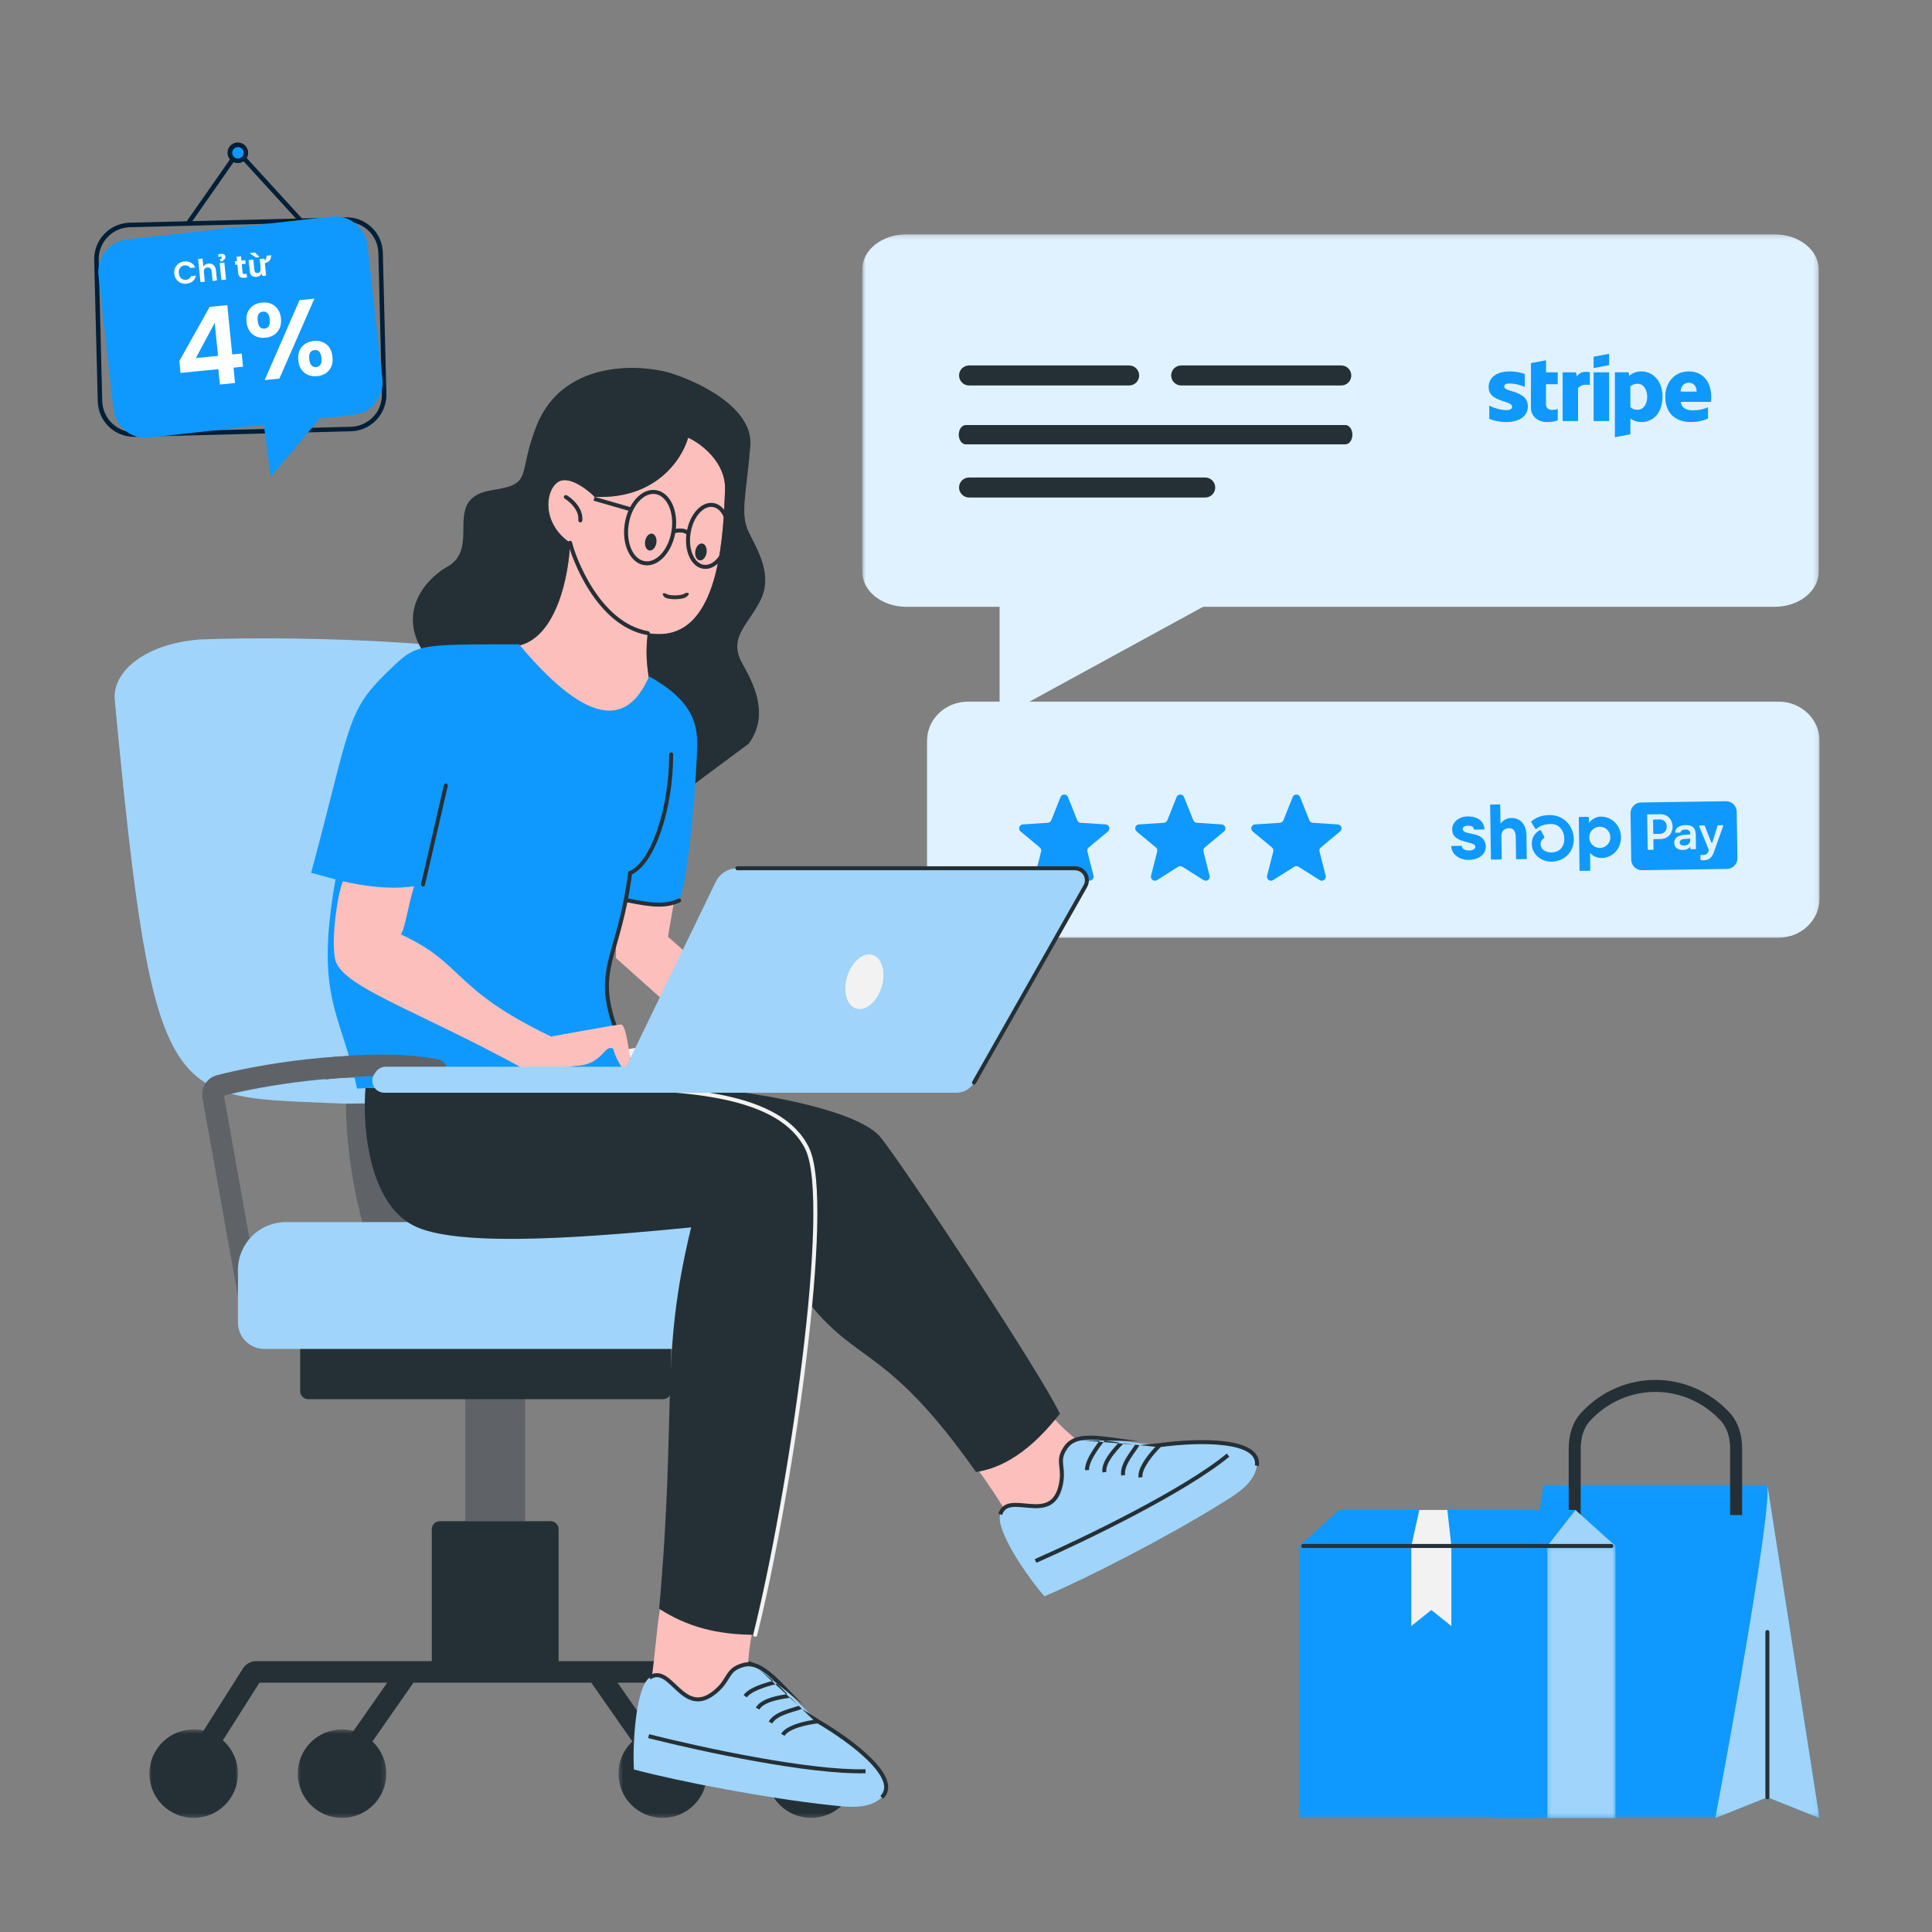 <svg width="414" height="414" viewBox="0 0 414 414" fill="none" xmlns="http://www.w3.org/2000/svg">
<rect x="0" y="0" width="414" height="414" fill="#808080" stroke="none"/>
<mask id="mask0_770_3880" style="mask-type:luminance" maskUnits="userSpaceOnUse" x="198" y="149" width="192" height="53">
<path d="M198.03 149.73H389.907V201.48H198.03V149.73Z" fill="white"/>
</mask>
<g mask="url(#mask0_770_3880)">
<path d="M381.104 150.344H207.453C202.59 150.344 198.65 154.102 198.65 158.74V192.542C198.65 197.178 202.59 200.938 207.453 200.938H381.104C385.966 200.938 389.907 197.178 389.907 192.542V158.74C389.907 154.102 385.966 150.344 381.104 150.344Z" fill="#E0F2FF"/>
</g>
<path fill-rule="evenodd" clip-rule="evenodd" d="M340.488 176.33C341.054 175.608 341.941 175.004 343.005 174.988C345.403 174.952 347.318 176.909 347.355 179.357C347.392 181.908 345.524 183.822 343.249 183.855C342.038 183.873 341.103 183.266 340.755 182.754L340.721 182.755L340.776 186.502C340.776 186.502 340.767 186.547 340.752 186.562C340.738 186.577 340.713 186.587 340.693 186.587L338.561 186.619C338.561 186.619 338.517 186.609 338.502 186.595C338.487 186.58 338.477 186.556 338.476 186.536L338.308 175.146C338.308 175.146 338.317 175.101 338.332 175.086C338.347 175.071 338.371 175.061 338.391 175.061L340.385 175.031C340.385 175.031 340.43 175.041 340.445 175.055C340.46 175.07 340.47 175.094 340.47 175.114L340.488 176.335L340.488 176.33ZM342.921 181.688C342.744 181.695 342.567 181.683 342.389 181.651C341.949 181.564 341.542 181.354 341.222 181.033C340.902 180.718 340.685 180.312 340.599 179.87C340.573 179.742 340.561 179.614 340.554 179.487C340.552 179.344 340.56 179.201 340.582 179.058C340.655 178.613 340.86 178.201 341.171 177.877C341.481 177.552 341.877 177.324 342.319 177.224C342.495 177.182 342.672 177.165 342.85 177.167C343.14 177.163 343.427 177.223 343.695 177.332C343.967 177.441 344.211 177.605 344.421 177.814C344.631 178.023 344.792 178.267 344.904 178.536C345.017 178.805 345.075 179.095 345.075 179.39C345.079 179.686 345.034 179.977 344.93 180.249C344.825 180.522 344.666 180.775 344.468 180.99C344.264 181.205 344.025 181.376 343.756 181.493C343.492 181.61 343.207 181.679 342.921 181.688Z" fill="#0F99FF"/>
<path d="M326.646 176.938C326.139 175.912 325.193 175.261 323.785 175.281C323.351 175.298 322.93 175.407 322.548 175.61C322.167 175.813 321.836 176.103 321.585 176.452L321.537 176.516L321.477 172.463C321.477 172.463 321.467 172.419 321.452 172.4C321.437 172.385 321.412 172.376 321.387 172.376L319.398 172.406C319.398 172.406 319.354 172.416 319.339 172.431C319.325 172.446 319.315 172.471 319.316 172.495L319.487 184.117C319.487 184.117 319.497 184.161 319.512 184.176C319.527 184.19 319.552 184.2 319.572 184.2L321.704 184.168C321.704 184.168 321.748 184.158 321.768 184.143C321.782 184.128 321.792 184.103 321.792 184.083L321.719 179.129C321.704 178.164 322.334 177.475 323.364 177.46C324.486 177.443 324.786 178.365 324.8 179.305L324.869 184.038C324.869 184.038 324.88 184.082 324.895 184.096C324.91 184.111 324.935 184.121 324.954 184.12L327.082 184.089C327.082 184.089 327.126 184.078 327.145 184.063C327.16 184.048 327.169 184.024 327.169 184.004L327.095 178.986C327.093 178.813 327.09 178.646 327.063 178.484C327.021 177.948 326.875 177.423 326.646 176.938Z" fill="#0F99FF"/>
<path d="M316.03 178.819C316.03 178.819 314.943 178.579 314.542 178.481C314.142 178.384 313.44 178.178 313.432 177.651C313.424 177.124 313.983 176.948 314.554 176.94C315.125 176.931 315.763 177.06 315.821 177.694C315.822 177.719 315.837 177.738 315.852 177.753C315.867 177.767 315.891 177.777 315.916 177.777L318.019 177.736C318.019 177.736 318.043 177.735 318.053 177.725C318.063 177.72 318.073 177.715 318.082 177.705C318.092 177.695 318.097 177.685 318.102 177.675C318.101 177.666 318.106 177.651 318.101 177.641C317.943 175.614 316.15 174.916 314.51 174.94C312.565 174.959 311.16 176.266 311.181 177.684C311.197 178.718 311.501 179.684 313.811 180.325C314.217 180.437 314.765 180.581 315.245 180.707C315.824 180.861 316.137 181.098 316.143 181.477C316.15 181.92 315.514 182.24 314.884 182.249C313.973 182.263 313.318 181.933 313.254 181.328C313.254 181.303 313.239 181.284 313.224 181.269C313.209 181.255 313.184 181.245 313.165 181.245L311.067 181.286C311.067 181.286 311.042 181.287 311.033 181.292C311.023 181.292 311.013 181.302 311.003 181.312C310.994 181.322 310.989 181.332 310.984 181.342C310.984 181.351 310.979 181.366 310.98 181.376C311.106 183.29 312.968 184.292 314.692 184.267C317.257 184.229 318.398 182.769 318.378 181.415C318.369 180.779 318.205 179.334 316.04 178.814L316.03 178.819Z" fill="#0F99FF"/>
<path d="M331.986 174.653C329.997 174.682 329.017 175.372 328.227 175.925L328.203 175.94C328.164 175.97 328.135 176.01 328.126 176.059C328.117 176.109 328.127 176.158 328.148 176.202L328.956 177.545C328.971 177.569 328.991 177.593 329.016 177.608C329.04 177.622 329.07 177.636 329.095 177.641C329.125 177.646 329.154 177.64 329.179 177.64C329.208 177.63 329.233 177.619 329.252 177.599L329.315 177.549C329.719 177.198 330.367 176.731 331.956 176.584C332.841 176.502 333.608 176.722 334.177 177.236C334.806 177.798 335.189 178.714 335.203 179.689C335.23 181.481 334.193 182.624 332.494 182.669C331.095 182.68 330.144 181.965 330.128 180.891C330.12 180.32 330.37 179.942 330.872 179.565C330.911 179.535 330.935 179.495 330.949 179.451C330.958 179.406 330.948 179.357 330.927 179.313L330.203 177.989C330.203 177.989 330.173 177.945 330.148 177.926C330.128 177.911 330.104 177.897 330.074 177.888C330.049 177.878 330.02 177.879 329.99 177.884C329.96 177.884 329.936 177.9 329.912 177.915C329.126 178.394 328.163 179.27 328.242 180.924C328.337 183.026 330.109 184.611 332.385 184.641L332.656 184.637C335.358 184.508 337.279 182.475 337.238 179.752C337.202 177.255 335.34 174.608 331.977 174.658L331.986 174.653Z" fill="#0F99FF"/>
<path fill-rule="evenodd" clip-rule="evenodd" d="M351.644 171.959L369.845 171.691C371.101 171.672 372.135 172.677 372.154 173.932L372.301 183.895C372.319 185.15 371.315 186.185 370.059 186.203L351.858 186.472C350.602 186.49 349.568 185.486 349.549 184.23L349.402 174.268C349.384 173.012 350.388 171.978 351.644 171.959ZM355.843 179.793C357.36 179.771 358.432 178.647 358.409 177.095C358.386 175.544 357.281 174.452 355.764 174.475L353.085 174.514C353.056 174.515 353.022 174.53 353.002 174.55C352.978 174.575 352.969 174.605 352.969 174.634L353.078 181.991C353.078 182.021 353.093 182.055 353.113 182.074C353.138 182.099 353.168 182.108 353.197 182.108L354.207 182.093C354.237 182.092 354.271 182.077 354.29 182.057C354.314 182.032 354.324 182.002 354.323 181.973L354.293 179.934C354.293 179.905 354.307 179.87 354.327 179.85C354.351 179.825 354.38 179.815 354.41 179.814L355.843 179.793ZM355.702 175.594C356.529 175.581 357.145 176.223 357.158 177.114C357.171 178.005 356.57 178.664 355.748 178.676L354.393 178.696C354.364 178.697 354.329 178.683 354.309 178.663C354.284 178.639 354.274 178.609 354.273 178.58L354.231 175.738C354.231 175.709 354.245 175.674 354.265 175.654C354.289 175.629 354.318 175.619 354.348 175.619L355.702 175.599L355.702 175.594ZM358.756 180.617C358.743 180.381 358.789 180.144 358.889 179.925C358.989 179.707 359.144 179.523 359.334 179.382C359.724 179.081 360.327 178.919 361.228 178.871L362.182 178.823L362.178 178.542C362.17 177.981 361.787 177.745 361.182 177.754C360.576 177.763 360.195 177.985 360.107 178.336C360.102 178.361 360.083 178.381 360.063 178.401C360.044 178.416 360.019 178.426 359.99 178.422L359.049 178.436C359.049 178.436 359.015 178.436 359 178.426C358.985 178.422 358.97 178.407 358.96 178.398C358.95 178.383 358.94 178.368 358.935 178.354C358.934 178.339 358.929 178.319 358.934 178.304C359.064 177.47 359.744 176.825 361.217 176.803C362.778 176.78 363.355 177.5 363.375 178.889L363.419 181.839C363.419 181.839 363.419 181.868 363.41 181.883C363.405 181.898 363.395 181.913 363.386 181.923C363.376 181.933 363.361 181.943 363.347 181.948C363.332 181.953 363.317 181.958 363.303 181.959L362.352 181.973C362.352 181.973 362.323 181.973 362.308 181.963C362.293 181.959 362.278 181.949 362.268 181.939C362.258 181.93 362.248 181.915 362.243 181.9C362.238 181.886 362.232 181.871 362.232 181.856L362.229 181.635C362.229 181.635 362.228 181.595 362.213 181.581C362.203 181.566 362.188 181.551 362.168 181.547C362.149 181.542 362.129 181.538 362.114 181.548C362.1 181.558 362.08 181.563 362.066 181.578C361.784 181.892 361.325 182.126 360.591 182.137C359.513 182.152 358.785 181.602 358.771 180.627L358.756 180.617ZM362.199 179.926L362.195 179.699L360.96 179.782C360.311 179.826 359.931 180.102 359.937 180.555C359.943 180.969 360.296 181.19 360.902 181.181C361.729 181.169 362.21 180.714 362.199 179.926ZM364.386 183.317L364.399 184.174C364.4 184.203 364.405 184.228 364.425 184.252C364.44 184.277 364.465 184.291 364.49 184.3C364.658 184.342 364.83 184.364 365.008 184.357C365.929 184.343 366.766 183.996 367.229 182.674L369.263 176.989C369.263 176.989 369.272 176.95 369.262 176.935C369.262 176.916 369.252 176.896 369.242 176.881C369.232 176.867 369.217 176.852 369.197 176.843C369.177 176.833 369.162 176.828 369.142 176.829L368.158 176.843C368.133 176.844 368.108 176.854 368.089 176.869C368.069 176.884 368.055 176.904 368.046 176.929L366.931 180.526C366.931 180.526 366.907 180.571 366.888 180.586C366.868 180.601 366.844 180.606 366.819 180.606C366.794 180.607 366.77 180.597 366.75 180.588C366.73 180.573 366.715 180.554 366.705 180.529L365.307 176.959C365.307 176.959 365.282 176.915 365.262 176.901C365.242 176.886 365.218 176.882 365.193 176.882L364.228 176.896C364.228 176.896 364.188 176.902 364.174 176.912C364.159 176.922 364.145 176.932 364.13 176.952C364.12 176.967 364.111 176.987 364.111 177.006C364.111 177.026 364.112 177.046 364.117 177.06L366.172 182.118C366.182 182.143 366.182 182.172 366.173 182.202L366.112 182.4C366.041 182.647 365.892 182.861 365.687 183.012C365.483 183.163 365.228 183.24 364.976 183.229C364.829 183.232 364.681 183.219 364.532 183.197C364.513 183.197 364.498 183.197 364.478 183.197C364.459 183.198 364.444 183.213 364.429 183.223C364.415 183.233 364.405 183.248 364.396 183.268C364.386 183.282 364.386 183.302 364.387 183.322L364.386 183.317Z" fill="#0F99FF"/>
<path d="M227.258 170.797C227.544 170.078 228.563 170.078 228.851 170.797L230.835 175.77C230.956 176.077 231.245 176.288 231.573 176.309L236.918 176.66C237.692 176.711 238.007 177.678 237.412 178.174L233.293 181.597C233.04 181.808 232.929 182.147 233.01 182.468L234.328 187.656C234.519 188.408 233.697 189.007 233.04 188.594L228.512 185.735C228.231 185.56 227.876 185.56 227.595 185.735L223.067 188.594C222.412 189.007 221.587 188.408 221.779 187.656L223.097 182.468C223.178 182.147 223.07 181.808 222.814 181.597L218.695 178.174C218.1 177.678 218.415 176.711 219.189 176.66L224.533 176.309C224.862 176.288 225.151 176.077 225.275 175.77L227.258 170.797Z" fill="#0F99FF"/>
<path d="M252.128 170.797C252.416 170.078 253.435 170.078 253.724 170.797L255.707 175.77C255.829 176.077 256.117 176.288 256.446 176.309L261.791 176.66C262.564 176.711 262.88 177.678 262.284 178.174L258.165 181.597C257.909 181.808 257.802 182.147 257.882 182.468L259.2 187.656C259.392 188.408 258.567 189.007 257.912 188.594L253.384 185.735C253.104 185.56 252.748 185.56 252.468 185.735L247.939 188.594C247.282 189.007 246.46 188.408 246.651 187.656L247.969 182.468C248.05 182.147 247.942 181.808 247.686 181.597L243.568 178.174C242.972 177.678 243.287 176.711 244.061 176.66L249.406 176.309C249.734 176.288 250.023 176.077 250.144 175.77L252.128 170.797Z" fill="#0F99FF"/>
<path d="M277 170.797C277.289 170.078 278.308 170.078 278.593 170.797L280.577 175.77C280.701 176.077 280.989 176.288 281.318 176.309L286.663 176.66C287.437 176.711 287.752 177.678 287.156 178.174L283.038 181.597C282.782 181.808 282.671 182.147 282.755 182.468L284.073 187.656C284.264 188.408 283.439 189.007 282.784 188.594L278.256 185.735C277.976 185.56 277.62 185.56 277.34 185.735L272.812 188.594C272.154 189.007 271.329 188.408 271.521 187.656L272.841 182.468C272.922 182.147 272.812 181.808 272.558 181.597L268.44 178.174C267.844 177.678 268.157 176.711 268.931 176.66L274.278 176.309C274.607 176.288 274.895 176.077 275.017 175.77L277 170.797Z" fill="#0F99FF"/>
<mask id="mask1_770_3880" style="mask-type:luminance" maskUnits="userSpaceOnUse" x="184" y="50" width="206" height="104">
<path d="M184.748 50.197H389.734V153.929H184.748V50.197Z" fill="white"/>
</mask>
<g mask="url(#mask1_770_3880)">
<path d="M380.301 50.219H194.189C188.979 50.219 184.756 53.599 184.756 57.767V122.479C184.756 126.649 188.979 130.027 194.189 130.027H214.199V153.852L257.801 130.027H380.301C385.511 130.027 389.734 126.649 389.734 122.479V57.767C389.734 53.599 385.511 50.219 380.301 50.219Z" fill="#E0F2FF"/>
</g>
<path fill-rule="evenodd" clip-rule="evenodd" d="M344.813 78.237L341.487 78.881V76.446L344.813 75.814V78.237ZM351.73 79.586C350.432 79.586 349.597 80.135 349.133 80.517L348.961 79.776H346.046V93.694L349.358 93.062L349.372 89.684C349.849 89.994 350.551 90.436 351.717 90.436C354.089 90.436 356.249 88.717 356.249 84.933C356.236 81.472 354.049 79.586 351.73 79.586ZM350.935 87.809C350.154 87.809 349.69 87.559 349.372 87.249L349.358 82.82C349.703 82.474 350.18 82.235 350.935 82.235C352.141 82.235 352.976 83.453 352.976 85.016C352.976 86.616 352.154 87.809 350.935 87.809ZM366.691 85.052C366.691 81.997 365.048 79.586 361.907 79.586C358.754 79.586 356.845 81.997 356.845 85.028C356.845 88.621 359.098 90.436 362.331 90.436C363.908 90.436 365.101 90.113 366.002 89.66V87.272C365.101 87.678 364.067 87.929 362.755 87.929C361.47 87.929 360.33 87.523 360.185 86.115H366.664C366.664 86.049 366.669 85.9 366.675 85.728L366.675 85.727C366.682 85.493 366.691 85.217 366.691 85.052ZM360.145 83.918C360.145 82.57 361.059 82.008 361.894 82.008C362.702 82.008 363.564 82.57 363.564 83.918H360.145ZM341.487 79.788H344.813V90.233H341.487V79.788ZM337.711 79.788L337.923 80.672C338.705 79.383 340.255 79.645 340.679 79.788V82.534C340.269 82.403 338.943 82.236 338.162 83.155V90.233H334.849V79.788H337.711ZM331.297 77.198L328.064 77.819L328.051 87.38C328.051 89.147 329.522 90.448 331.483 90.448C332.569 90.448 333.365 90.269 333.802 90.054V87.631C333.378 87.786 331.284 88.335 331.284 86.568V82.331H333.802V79.788H331.284L331.297 77.198ZM323.466 82.176C322.764 82.176 322.34 82.355 322.34 82.82C322.34 83.329 323.07 83.552 323.975 83.829C325.451 84.282 327.394 84.877 327.402 87.082C327.402 89.218 325.507 90.448 322.751 90.448C321.611 90.448 320.365 90.245 319.133 89.767V86.926C320.246 87.475 321.651 87.881 322.751 87.881C323.493 87.881 324.023 87.702 324.023 87.153C324.023 86.59 323.232 86.333 322.277 86.022C320.822 85.549 318.987 84.952 318.987 82.963C318.987 80.851 320.776 79.586 323.466 79.586C324.566 79.586 325.653 79.741 326.752 80.135V82.94C325.745 82.45 324.473 82.176 323.466 82.176Z" fill="#0F99FF"/>
<path d="M205.512 80.458C205.512 79.272 206.472 78.312 207.655 78.312H241.961C243.147 78.312 244.106 79.272 244.106 80.458C244.106 81.641 243.147 82.6 241.961 82.6H207.655C206.472 82.6 205.512 81.641 205.512 80.458Z" fill="#253036"/>
<path d="M250.966 80.458C250.966 79.272 251.928 78.312 253.111 78.312H287.417C288.601 78.312 289.56 79.272 289.56 80.458C289.56 81.641 288.601 82.6 287.417 82.6H253.111C251.928 82.6 250.966 81.641 250.966 80.458Z" fill="#253036"/>
<path d="M205.448 93.151C205.448 92.006 206.122 91.08 206.953 91.08H288.293C289.126 91.08 289.8 92.006 289.8 93.151C289.8 94.294 289.126 95.22 288.293 95.22H206.953C206.122 95.22 205.448 94.294 205.448 93.151Z" fill="#253036"/>
<path d="M205.512 104.467C205.512 103.282 206.472 102.322 207.655 102.322H258.257C259.443 102.322 260.402 103.282 260.402 104.467C260.402 105.651 259.443 106.61 258.257 106.61H207.655C206.472 106.61 205.512 105.651 205.512 104.467Z" fill="#253036"/>
<mask id="mask2_770_3880" style="mask-type:luminance" maskUnits="userSpaceOnUse" x="319" y="318" width="71" height="72">
<path d="M319.47 318.09H389.907V389.618H319.47V318.09Z" fill="white"/>
</mask>
<g mask="url(#mask2_770_3880)">
<path d="M330.739 318.179H378.726L389.885 389.591L378.726 385.128L367.565 389.591H319.578L330.739 318.179Z" fill="#0F99FF"/>
</g>
<mask id="mask3_770_3880" style="mask-type:luminance" maskUnits="userSpaceOnUse" x="367" y="318" width="23" height="72">
<path d="M367.08 318.09H389.907V389.618H367.08V318.09Z" fill="white"/>
</mask>
<g mask="url(#mask3_770_3880)">
<path d="M389.885 389.591L378.726 318.179C379.562 323.535 371.635 368.018 367.565 389.591L378.726 385.128L389.885 389.591Z" fill="#A0D4FA"/>
</g>
<path fill-rule="evenodd" clip-rule="evenodd" d="M378.726 349.288C378.964 349.288 379.155 349.48 379.155 349.717V385.128C379.155 385.365 378.964 385.556 378.726 385.556C378.489 385.556 378.298 385.365 378.298 385.128V349.717C378.298 349.48 378.489 349.288 378.726 349.288Z" fill="#253036"/>
<path fill-rule="evenodd" clip-rule="evenodd" d="M368.716 304.433C361.048 296.209 348.418 296.209 340.747 304.433C339.332 305.953 338.723 308.117 338.723 310.425L338.72 324.653H336.149V310.425C336.149 307.718 336.86 304.829 338.865 302.681C347.552 293.363 361.91 293.363 370.6 302.681C372.605 304.829 373.314 307.718 373.314 310.425V324.653H370.743V310.425C370.743 308.117 370.134 305.95 368.716 304.433Z" fill="#253036"/>
<mask id="mask4_770_3880" style="mask-type:luminance" maskUnits="userSpaceOnUse" x="278" y="331" width="54" height="59">
<path d="M278.07 331.2H331.89V389.618H278.07V331.2Z" fill="white"/>
</mask>
<g mask="url(#mask4_770_3880)">
<path d="M278.412 331.281H331.585V389.591H278.412V331.281Z" fill="#0F99FF"/>
</g>
<mask id="mask5_770_3880" style="mask-type:luminance" maskUnits="userSpaceOnUse" x="331" y="331" width="16" height="59">
<path d="M331.2 331.2H346.38V389.618H331.2V331.2Z" fill="white"/>
</mask>
<g mask="url(#mask5_770_3880)">
<path d="M346.167 331.281H331.585V389.591H346.167V331.281Z" fill="#A0D4FA"/>
</g>
<path d="M302.425 331.281H311.001V348.431L306.713 345L302.425 348.431V331.281Z" fill="#F2F2F2"/>
<path d="M286.989 323.562H337.591L331.585 331.281H278.412L286.989 323.562Z" fill="#0F99FF"/>
<path d="M331.585 331.281L337.591 323.562L346.167 331.281H331.585Z" fill="#A0D4FA"/>
<path d="M302.425 331.281H311.001L310.144 323.562H304.142L302.425 331.281Z" fill="#F2F2F2"/>
<path fill-rule="evenodd" clip-rule="evenodd" d="M278.841 331.281C278.841 331.044 279.032 330.85 279.269 330.85H345.307C345.544 330.85 345.739 331.044 345.739 331.281C345.739 331.515 345.544 331.709 345.307 331.709H279.269C279.032 331.709 278.841 331.515 278.841 331.281Z" fill="#253036"/>
<path fill-rule="evenodd" clip-rule="evenodd" d="M127.987 230.975C131.731 230.007 138.577 228.608 146.221 227.77C154.129 226.902 162.692 226.657 169.514 227.999C170.764 228.244 171.977 227.43 172.225 226.18C172.47 224.929 171.656 223.716 170.406 223.471C162.897 221.994 153.786 222.296 145.717 223.183C137.615 224.072 130.359 225.571 126.472 226.6C124.243 227.191 123.011 229.379 123.391 231.498L131.278 275.617C131.504 276.873 132.704 277.706 133.957 277.482C135.21 277.259 136.046 276.062 135.822 274.806L127.987 230.975Z" fill="#F2F2F2"/>
<path d="M92.482 235.22H74.1C74.126 245.19 75.587 255.119 78.45 264.701H97.406C94.347 255.141 92.697 245.211 92.482 235.22Z" fill="#5F6368"/>
<path d="M99.705 325.971H112.527V297.261H99.705V325.971Z" fill="#5F6368"/>
<path d="M73.806 236.5C36.114 234.708 33.039 239.578 24.579 149.851C24.069 144.466 30.22 138.059 42.783 137.032C64.577 136.178 110.834 137.391 119.448 143.957C129.448 151.574 136.372 231.374 118.936 234.193C112.783 235.834 86.285 236.417 73.806 236.5Z" fill="#A0D4FA"/>
<path fill-rule="evenodd" clip-rule="evenodd" d="M47.99 234.78C51.734 233.813 58.58 232.414 66.224 231.576C74.132 230.708 82.695 230.463 89.517 231.805C90.767 232.05 91.983 231.236 92.228 229.985C92.474 228.735 91.659 227.522 90.409 227.277C82.9 225.8 73.79 226.104 65.72 226.988C57.618 227.878 50.365 229.379 46.475 230.406C44.246 230.996 43.014 233.185 43.395 235.303L51.284 279.423C51.507 280.679 52.707 281.514 53.96 281.288C55.216 281.064 56.049 279.865 55.825 278.612L47.99 234.78Z" fill="#5F6368"/>
<path d="M64.324 286.493H143.806V298.107C143.806 299.056 143.04 299.821 142.092 299.821H66.038C65.092 299.821 64.324 299.056 64.324 298.107V286.493Z" fill="#253036"/>
<path d="M92.527 327.685C92.527 326.739 93.293 325.971 94.242 325.971H117.99C118.936 325.971 119.704 326.739 119.704 327.685V356.735H92.527V327.685Z" fill="#253036"/>
<path fill-rule="evenodd" clip-rule="evenodd" d="M55.593 360.579L44.734 377.71L40.837 375.239L52.071 357.514C52.683 356.549 53.745 355.965 54.887 355.965H159.959C161.01 355.965 162.002 356.463 162.63 357.307L174.373 373.045L170.675 375.805L159.315 360.579H132.337L141.083 373.101L137.299 375.745L126.707 360.579H88.603L78.008 375.745L74.226 373.101L82.972 360.579H55.593Z" fill="#253036"/>
<mask id="mask6_770_3880" style="mask-type:luminance" maskUnits="userSpaceOnUse" x="164" y="370" width="20" height="20">
<path d="M164.22 370.53H183.54V389.618H164.22V370.53Z" fill="white"/>
</mask>
<g mask="url(#mask6_770_3880)">
<path d="M183.292 380.063C183.292 385.303 179.044 389.548 173.805 389.548C168.565 389.548 164.32 385.303 164.32 380.063C164.32 374.824 168.565 370.579 173.805 370.579C179.044 370.579 183.292 374.824 183.292 380.063Z" fill="#253036"/>
</g>
<mask id="mask7_770_3880" style="mask-type:luminance" maskUnits="userSpaceOnUse" x="63" y="370" width="20" height="20">
<path d="M63.48 370.53H82.8V389.618H63.48V370.53Z" fill="white"/>
</mask>
<g mask="url(#mask7_770_3880)">
<path d="M82.784 380.063C82.784 385.303 78.536 389.548 73.296 389.548C68.057 389.548 63.809 385.303 63.809 380.063C63.809 374.824 68.057 370.579 73.296 370.579C78.536 370.579 82.784 374.824 82.784 380.063Z" fill="#253036"/>
</g>
<mask id="mask8_770_3880" style="mask-type:luminance" maskUnits="userSpaceOnUse" x="132" y="370" width="20" height="20">
<path d="M132.48 370.53H151.8V389.618H132.48V370.53Z" fill="white"/>
</mask>
<g mask="url(#mask8_770_3880)">
<path d="M151.498 380.063C151.498 385.303 147.25 389.548 142.011 389.548C136.774 389.548 132.523 385.303 132.523 380.063C132.523 374.824 136.774 370.579 142.011 370.579C147.25 370.579 151.498 374.824 151.498 380.063Z" fill="#253036"/>
</g>
<mask id="mask9_770_3880" style="mask-type:luminance" maskUnits="userSpaceOnUse" x="31" y="370" width="21" height="20">
<path d="M31.74 370.53H51.06V389.618H31.74V370.53Z" fill="white"/>
</mask>
<g mask="url(#mask9_770_3880)">
<path d="M50.99 380.063C50.99 385.303 46.742 389.548 41.502 389.548C36.263 389.548 32.015 385.303 32.015 380.063C32.015 374.824 36.263 370.579 41.502 370.579C46.742 370.579 50.99 374.824 50.99 380.063Z" fill="#253036"/>
</g>
<path d="M50.99 272.135C50.99 266.472 55.583 261.882 61.246 261.882H149.797C162.349 261.882 172.524 272.054 172.524 284.603C172.524 287.061 170.53 289.056 168.072 289.056H56.631C53.516 289.056 50.99 286.53 50.99 283.415V272.135Z" fill="#A0D4FA"/>
<path d="M143.137 200.736L145.668 186.052H131.995V205.294L155.797 226.56L163.393 218.458L143.137 200.736Z" fill="#FCBFBC"/>
<path d="M218.25 331.125C219.288 327.308 206.55 310.883 206.259 310.468L222.021 299.43C222.312 299.845 232.603 313.659 240.152 312.08C239.125 321.206 223.312 329.227 218.25 331.125Z" fill="#FCBFBC"/>
<path d="M228.495 309.999C226.134 313.241 228.317 314.106 227.226 318.537C225.153 326.944 216.013 319.225 214.334 324.502C213.285 327.796 219.884 337.572 223.808 342.068C233.142 338.108 250.292 329.257 261.41 322.349C264.75 320.273 268.795 317.969 269.334 314.082C270.138 308.293 256.812 308.541 248.535 309.667C246.939 309.546 245.368 309.379 243.912 309.214L243.497 309.166C242.522 309.055 241.559 308.923 240.621 308.791C239.187 308.592 237.81 308.387 236.519 308.247C232.902 307.856 229.98 307.961 228.495 309.999Z" fill="#A0D4FA"/>
<path fill-rule="evenodd" clip-rule="evenodd" d="M231.778 308.635C230.482 308.856 229.498 309.352 228.843 310.252C228.277 311.028 227.999 311.64 227.873 312.176C227.743 312.715 227.757 313.211 227.811 313.78C227.827 313.934 227.846 314.09 227.864 314.252C227.986 315.322 228.134 316.642 227.643 318.64C227.102 320.836 226.072 322.055 224.754 322.664C223.468 323.254 221.981 323.23 220.601 323.119C220.264 323.092 219.948 323.063 219.644 323.033C219.285 322.998 218.935 322.966 218.574 322.939C217.93 322.893 217.342 322.882 216.822 322.952C216.307 323.02 215.881 323.165 215.541 323.418C215.21 323.669 214.93 324.046 214.744 324.634L213.924 324.373C214.159 323.642 214.531 323.106 215.029 322.731C215.52 322.365 216.099 322.181 216.709 322.1C217.315 322.02 217.973 322.036 218.636 322.084C218.986 322.109 219.369 322.146 219.749 322.181C220.062 322.211 220.374 322.243 220.668 322.265C222.043 322.375 223.331 322.375 224.396 321.885C225.425 321.41 226.315 320.44 226.811 318.435C227.263 316.591 227.131 315.411 227.01 314.354C226.991 314.187 226.975 314.025 226.959 313.864C226.9 313.26 226.878 312.653 227.037 311.98C227.199 311.306 227.533 310.591 228.147 309.748C228.978 308.61 230.196 308.034 231.635 307.788C233.064 307.546 234.748 307.624 236.565 307.821C237.659 307.939 238.818 308.104 240.01 308.274C240.233 308.303 240.457 308.335 240.681 308.368C241.619 308.5 242.578 308.629 243.546 308.74L243.961 308.788M243.244 309.57C242.414 309.47 241.597 309.362 240.799 309.249C240.743 309.314 240.681 309.381 240.613 309.451C240.546 309.527 240.468 309.608 240.387 309.694L240.36 309.724C240.266 309.823 240.166 309.931 240.061 310.044C239.64 310.497 239.134 311.063 238.654 311.683C238.174 312.303 237.732 312.969 237.435 313.621C237.136 314.279 237.002 314.882 237.082 315.403L236.236 315.535C236.117 314.783 236.322 313.998 236.654 313.265C236.988 312.529 237.473 311.807 237.975 311.157C238.476 310.508 239.004 309.92 239.433 309.459C239.541 309.344 239.64 309.236 239.735 309.139L239.762 309.109C239.762 309.106 239.764 309.106 239.764 309.104C238.705 308.953 237.683 308.81 236.713 308.699C236.684 308.737 236.651 308.778 236.619 308.821C236.241 309.303 235.562 310.171 234.905 311.193C234.481 311.85 234.08 312.551 233.791 313.225C233.5 313.904 233.341 314.516 233.366 315.001L232.508 315.039C232.479 314.362 232.694 313.613 233.002 312.885C233.317 312.155 233.746 311.408 234.182 310.729C234.727 309.883 235.306 309.112 235.705 308.597C234.22 308.465 232.897 308.443 231.778 308.635M244.174 309.675C244.007 309.99 243.761 310.349 243.505 310.715C243.424 310.831 243.341 310.95 243.255 311.071C242.958 311.492 242.637 311.945 242.33 312.424C241.939 313.039 241.584 313.675 241.352 314.303C241.117 314.934 241.018 315.524 241.101 316.063L240.255 316.195C240.139 315.462 240.284 314.713 240.546 314.004C240.81 313.295 241.201 312.599 241.608 311.963C241.926 311.465 242.263 310.988 242.562 310.565C242.646 310.449 242.726 310.333 242.802 310.225C242.977 309.974 243.125 309.756 243.244 309.57M244.174 309.675C245.263 309.796 246.411 309.918 247.586 310.02C246.904 310.742 246.101 311.68 245.43 312.661C244.977 313.322 244.573 314.015 244.303 314.683C244.034 315.343 243.88 316.025 243.977 316.642L244.826 316.51C244.761 316.111 244.856 315.602 245.098 315.004C245.338 314.413 245.705 313.777 246.136 313.147C246.963 311.942 247.998 310.794 248.734 310.074C252.837 309.524 258.125 309.198 262.289 309.707C264.402 309.966 266.178 310.432 267.364 311.157C267.952 311.516 268.378 311.928 268.636 312.392C268.892 312.85 268.998 313.387 268.911 314.023L269.76 314.141C269.871 313.333 269.739 312.608 269.386 311.977C269.038 311.349 268.488 310.839 267.812 310.427C266.467 309.605 264.545 309.12 262.394 308.856C258.09 308.33 252.672 308.672 248.524 309.236M243.317 324.61C235.489 328.739 227.471 332.512 222.078 334.887L221.733 334.103C227.11 331.734 235.109 327.971 242.915 323.852C250.729 319.729 258.313 315.262 262.879 311.486L263.426 312.147C258.785 315.985 251.133 320.483 243.317 324.61Z" fill="#253036"/>
<path d="M137.183 367.072C140.35 364.703 140.213 347.965 142.048 341.976L162.783 343.065C162.756 343.569 156.692 362.517 163.614 365.924C157.183 372.481 142.339 368.694 137.183 367.072Z" fill="#FCBFBC"/>
<path d="M159.274 356.787C155.417 357.889 156.608 359.913 153.018 362.735C146.21 368.083 143.76 356.374 139.186 359.498C136.332 361.449 135.512 373.212 135.836 379.171C145.63 381.796 164.595 385.378 177.61 386.78C181.519 387.2 186.125 387.874 188.944 385.144C193.141 381.077 182.489 373.069 175.274 368.862C174.088 367.781 172.953 366.686 171.91 365.659L171.611 365.366C170.91 364.676 170.233 363.98 169.576 363.301C168.568 362.258 167.608 361.25 166.678 360.347C164.069 357.811 161.7 356.094 159.274 356.787Z" fill="#A0D4FA"/>
<path fill-rule="evenodd" clip-rule="evenodd" d="M162.703 357.733C161.544 357.107 160.463 356.892 159.393 357.199C158.468 357.463 157.875 357.773 157.441 358.118C157.01 358.466 156.716 358.862 156.406 359.347C156.325 359.476 156.242 359.608 156.158 359.749C155.595 360.668 154.9 361.8 153.282 363.072C151.504 364.468 149.943 364.794 148.528 364.463C147.153 364.137 145.994 363.201 144.973 362.266C144.725 362.037 144.496 361.821 144.272 361.608C144.011 361.36 143.757 361.121 143.49 360.878C143.008 360.444 142.552 360.072 142.102 359.808C141.652 359.544 141.226 359.398 140.803 359.387C140.388 359.379 139.935 359.503 139.426 359.854L138.943 359.145C139.577 358.711 140.202 358.52 140.822 358.53C141.437 358.544 142.005 358.757 142.536 359.067C143.065 359.377 143.571 359.794 144.064 360.242C144.326 360.476 144.604 360.741 144.881 361.002C145.11 361.22 145.337 361.436 145.555 361.633C146.568 362.565 147.585 363.36 148.725 363.627C149.83 363.889 151.129 363.673 152.754 362.398C154.245 361.223 154.867 360.212 155.423 359.304C155.511 359.161 155.598 359.024 155.684 358.886C156.01 358.371 156.363 357.881 156.908 357.45C157.449 357.016 158.153 356.66 159.158 356.374C160.511 355.989 161.827 356.285 163.11 356.978C164.387 357.668 165.665 358.765 166.975 360.037C167.764 360.805 168.576 361.646 169.411 362.511C169.568 362.676 169.724 362.837 169.883 363.002C170.541 363.684 171.214 364.376 171.91 365.061L172.209 365.352M171.16 365.525C170.567 364.94 169.993 364.35 169.433 363.77C169.349 363.784 169.258 363.8 169.161 363.816C169.061 363.832 168.95 363.848 168.832 363.867L168.794 363.872C168.659 363.894 168.516 363.916 168.363 363.94C167.751 364.04 167.002 364.172 166.242 364.366C165.481 364.56 164.724 364.813 164.088 365.145C163.449 365.476 162.972 365.872 162.716 366.331L161.967 365.913C162.336 365.247 162.98 364.754 163.692 364.385C164.409 364.01 165.236 363.738 166.031 363.536C166.826 363.331 167.605 363.193 168.225 363.094C168.382 363.069 168.527 363.045 168.662 363.026L168.7 363.021C168.702 363.021 168.705 363.018 168.708 363.018C167.964 362.247 167.247 361.506 166.551 360.821C166.506 360.832 166.454 360.846 166.401 360.859C165.808 361.005 164.738 361.271 163.589 361.673C162.851 361.929 162.104 362.236 161.463 362.587C160.816 362.945 160.315 363.328 160.032 363.727L159.333 363.228C159.727 362.676 160.358 362.218 161.05 361.838C161.748 361.452 162.544 361.129 163.306 360.862C164.258 360.53 165.19 360.28 165.818 360.121C164.729 359.102 163.7 358.272 162.703 357.733M171.829 366.182C171.503 366.328 171.09 366.46 170.662 366.592C170.527 366.632 170.387 366.673 170.247 366.716C169.754 366.864 169.22 367.023 168.686 367.215C167.996 367.457 167.325 367.74 166.754 368.091C166.185 368.444 165.74 368.848 165.476 369.325L164.727 368.907C165.088 368.258 165.662 367.759 166.304 367.363C166.95 366.964 167.686 366.657 168.4 366.406C168.956 366.209 169.514 366.039 170.01 365.891C170.15 365.851 170.282 365.81 170.411 365.77C170.702 365.681 170.953 365.6 171.16 365.525M171.829 366.182C172.611 366.948 173.443 367.751 174.306 368.554C173.322 368.702 172.115 368.95 170.98 369.309C170.214 369.551 169.473 369.848 168.848 370.209C168.228 370.565 167.689 371.004 167.384 371.551L168.134 371.969C168.33 371.616 168.719 371.274 169.276 370.95C169.829 370.632 170.508 370.357 171.239 370.126C172.632 369.684 174.155 369.419 175.179 369.304C178.75 371.395 183.114 374.392 186.084 377.357C187.591 378.861 188.702 380.325 189.192 381.626C189.435 382.271 189.516 382.858 189.432 383.384C189.351 383.901 189.106 384.386 188.645 384.837L189.241 385.451C189.828 384.882 190.168 384.23 190.281 383.516C190.392 382.807 190.273 382.069 189.993 381.325C189.44 379.85 188.224 378.284 186.691 376.751C183.624 373.689 179.144 370.627 175.53 368.514M161.956 377.422C153.247 375.861 144.606 373.896 138.892 372.449L139.102 371.616C144.8 373.061 153.42 375.02 162.107 376.578C170.805 378.139 179.532 379.287 185.454 379.125L185.478 379.982C179.459 380.149 170.656 378.982 161.956 377.422Z" fill="#253036"/>
<path d="M111.063 138.372C119.402 136.571 121.936 122.909 122.16 116.303C122.825 119.235 128.046 133.774 138.814 135.671C138.582 137.453 138.361 140.871 138.803 143.393C139.051 144.798 139.175 146.35 138.423 147.56C131.965 157.959 120.534 151.458 111.063 138.372Z" fill="#FCBFBC"/>
<path d="M127.418 106.457C140.447 107.079 146.124 98.49 147.463 93.783C150.221 95.05 155.66 99.096 155.361 105.131C154.989 112.67 154.703 135.221 141.865 135.857C140.803 135.911 139.784 135.841 138.814 135.671C128.046 133.774 122.825 119.235 122.16 116.303C116.222 112.284 116.699 105.376 119.486 103.352C121.715 101.732 125.701 104.745 127.418 106.457Z" fill="#FCBFBC"/>
<path fill-rule="evenodd" clip-rule="evenodd" d="M120.877 106.29C120.995 106.085 121.257 106.015 121.462 106.136C122.068 106.489 122.947 107.171 123.647 108.087C124.351 109.004 124.906 110.198 124.782 111.556C124.761 111.791 124.553 111.966 124.319 111.944C124.081 111.923 123.909 111.713 123.928 111.478C124.025 110.408 123.591 109.424 122.966 108.608C122.34 107.791 121.553 107.182 121.03 106.875C120.825 106.756 120.755 106.494 120.877 106.29ZM122.065 115.888C122.294 115.834 122.526 115.979 122.577 116.208C122.901 117.629 124.354 121.949 127.06 126.143C129.771 130.345 133.679 134.332 138.889 135.248C139.121 135.289 139.278 135.512 139.237 135.744C139.194 135.979 138.973 136.135 138.739 136.092C133.181 135.113 129.097 130.884 126.34 126.607C123.575 122.327 122.084 117.912 121.742 116.4C121.688 116.168 121.834 115.939 122.065 115.888Z" fill="#253036"/>
<path d="M127.418 106.457C140.45 107.079 146.126 98.489 147.466 93.783C150.221 95.05 155.66 99.096 155.361 105.131C154.989 112.669 154.703 135.221 141.865 135.857C140.803 135.908 139.784 135.841 138.814 135.671C138.59 137.385 138.245 140.649 139.102 145.795C144.773 149.695 145.587 158.269 147.342 162.088C148.14 163.824 147.172 164.543 148.107 168.519L160.436 159.366C164.525 153.684 162.25 147.762 159.131 142.288C155.916 136.644 160.231 134.041 162.924 128.715C165.616 123.391 162.538 118.179 160.506 114.16C158.471 110.141 159.97 105.858 160.789 95.514C161.441 87.237 149.299 81.574 143.148 79.779C136.116 77.913 120.658 77.533 115.084 90.945C110.667 101.956 114.551 103.627 105.457 105.031C94.296 106.756 103.489 117.454 95.649 121.553C91.045 124.249 83.951 132.108 92.412 141.992L111.063 138.372C119.4 136.571 121.936 122.909 122.16 116.303C116.222 112.281 116.702 105.373 119.486 103.352C121.715 101.732 125.704 104.745 127.418 106.457Z" fill="#253036"/>
<path d="M140.647 116.348C140.488 117.346 139.822 118.068 139.156 117.96C138.493 117.858 138.084 116.963 138.24 115.968C138.399 114.971 139.065 114.252 139.728 114.354C140.393 114.459 140.803 115.354 140.647 116.348Z" fill="#253036"/>
<path d="M151.404 118.464C151.245 119.459 150.579 120.181 149.916 120.076C149.25 119.971 148.841 119.079 148.997 118.082C149.156 117.087 149.822 116.365 150.487 116.47C151.15 116.575 151.56 117.467 151.404 118.464Z" fill="#253036"/>
<path fill-rule="evenodd" clip-rule="evenodd" d="M136.938 107.408C135.879 108.573 135.046 110.306 134.725 112.338C134.402 114.37 134.658 116.276 135.307 117.71C135.957 119.149 136.979 120.065 138.173 120.254C139.367 120.445 140.62 119.887 141.685 118.72C142.744 117.556 143.577 115.823 143.897 113.791C144.221 111.758 143.965 109.853 143.315 108.416C142.666 106.98 141.647 106.061 140.45 105.875C139.256 105.683 138.003 106.241 136.938 107.408ZM136.305 106.829C137.491 105.53 139.013 104.778 140.585 105.026C142.156 105.274 143.372 106.459 144.097 108.063C144.757 109.521 145.035 111.365 144.827 113.314C145.18 113.26 145.59 113.23 145.994 113.254C146.399 113.279 146.846 113.362 147.234 113.567C147.582 111.893 148.296 110.438 149.213 109.4C150.221 108.26 151.525 107.581 152.884 107.794C154.239 108.009 155.272 109.058 155.878 110.457C156.487 111.858 156.7 113.669 156.401 115.564C156.099 117.459 155.339 119.117 154.326 120.262C153.317 121.405 152.01 122.081 150.655 121.866C149.32 121.656 148.304 120.642 147.692 119.284C147.102 117.968 146.865 116.281 147.081 114.5C146.838 114.268 146.442 114.141 145.943 114.109C145.501 114.082 145.046 114.136 144.698 114.208C144.323 116.262 143.455 118.049 142.318 119.297C141.132 120.599 139.609 121.351 138.038 121.103C136.466 120.852 135.251 119.669 134.526 118.063C133.798 116.456 133.534 114.376 133.879 112.203C134.035 111.217 134.302 110.287 134.663 109.443L127.184 107.282L127.424 106.457L135.035 108.659C135.399 107.969 135.83 107.352 136.305 106.829ZM149.854 109.969C148.965 110.974 148.261 112.473 147.983 114.233C147.973 114.295 147.965 114.359 147.954 114.424C147.717 116.141 147.938 117.739 148.474 118.931C149.013 120.13 149.838 120.869 150.789 121.02C151.754 121.173 152.789 120.704 153.681 119.693C154.571 118.688 155.274 117.187 155.552 115.429C155.832 113.672 155.627 112.031 155.091 110.796C154.555 109.562 153.716 108.796 152.749 108.643C151.781 108.489 150.749 108.958 149.854 109.969Z" fill="#253036"/>
<path d="M89.455 263.017C78.921 258.559 77.638 241.244 78.315 233.142C86.754 233.142 106.573 232.231 118.322 228.584C130.07 224.94 144.636 232.635 151.051 233.142C164.387 234.322 184.332 238.142 188.788 243.813C194.359 250.901 223.067 294.331 227.118 302.937C223.91 306.988 217.652 314.206 209.143 315.422C190.246 288.657 183.936 292.388 173.627 279.534C171.419 302.959 166.274 332.545 161.832 350.312C153.684 350.312 147.25 348.598 141.248 344.739C145.108 301.436 141.248 291.145 148.107 263.017C128.696 264.871 99.991 267.472 89.455 263.017Z" fill="#253036"/>
<path fill-rule="evenodd" clip-rule="evenodd" d="M127.009 233.142C127.009 232.905 127.2 232.713 127.437 232.713C137.226 232.713 147.237 233.021 155.514 234.81C163.778 236.595 170.441 239.88 173.365 245.939C174.109 247.478 174.589 249.807 174.861 252.718C175.136 255.637 175.203 259.187 175.104 263.195C174.904 271.211 174.028 281.097 172.743 291.539C170.174 312.416 165.967 335.545 162.247 350.418C162.19 350.647 161.956 350.787 161.727 350.728C161.498 350.671 161.358 350.439 161.414 350.21C165.123 335.378 169.325 312.284 171.891 291.433C173.177 281.008 174.047 271.151 174.247 263.173C174.346 259.184 174.276 255.672 174.007 252.796C173.737 249.909 173.268 247.71 172.594 246.311C169.848 240.624 163.53 237.417 155.334 235.649C147.153 233.88 137.226 233.57 127.437 233.57C127.2 233.57 127.009 233.379 127.009 233.142Z" fill="#F2F2F2"/>
<path d="M135.033 227.689C126.351 209.558 131.033 208.434 134.092 192.86C140.075 194.084 142.625 194.24 145.536 192.96C147.679 187.815 149.396 165.312 149.396 159.088C149.396 152.862 145.965 148.797 139.102 144.938C135.674 152.657 128.812 159.088 111.23 138.078C88.557 138.078 89.28 137.93 82.927 144.081C74.186 152.547 75.21 155.228 66.666 187.066C67.127 187.066 69.089 187.729 71.9 188.446C67.318 214.229 73.243 216.997 76.496 233.263C95.535 232.25 136.569 231.333 135.033 227.689Z" fill="#0F99FF"/>
<path fill-rule="evenodd" clip-rule="evenodd" d="M143.819 161.231C144.056 161.231 144.25 161.422 144.25 161.66C144.25 167.527 143.267 173.419 141.663 178.109C140.862 180.454 139.9 182.51 138.822 184.117C137.809 185.626 136.669 186.769 135.426 187.359C135.175 189.243 134.892 190.955 134.593 192.524C140.275 193.669 142.655 193.758 145.364 192.567C145.579 192.472 145.833 192.569 145.93 192.788C146.024 193.003 145.924 193.257 145.709 193.351C142.736 194.661 140.116 194.513 134.426 193.364C133.712 196.912 132.917 199.704 132.232 202.113C132.2 202.224 132.17 202.332 132.138 202.44C131.405 205.024 130.814 207.156 130.585 209.361C130.13 213.736 131.089 218.463 135.418 227.503C135.52 227.716 135.431 227.972 135.218 228.075C135.003 228.177 134.749 228.088 134.644 227.873C130.291 218.784 129.251 213.884 129.731 209.272C129.971 206.981 130.583 204.779 131.313 202.205C131.345 202.097 131.375 201.992 131.405 201.884C132.119 199.378 132.941 196.491 133.669 192.777C134.008 191.049 134.329 189.141 134.607 187.009L134.639 186.764L134.868 186.669C135.979 186.208 137.078 185.173 138.111 183.64C139.135 182.114 140.067 180.128 140.852 177.831C142.423 173.236 143.391 167.438 143.391 161.66C143.391 161.422 143.585 161.231 143.819 161.231Z" fill="#253036"/>
<path fill-rule="evenodd" clip-rule="evenodd" d="M95.63 167.913C95.859 167.967 96.004 168.196 95.951 168.427L91.064 189.626C91.013 189.858 90.781 190.001 90.549 189.947C90.32 189.893 90.174 189.664 90.228 189.432L95.115 168.233C95.169 168.004 95.398 167.859 95.63 167.913Z" fill="#253036"/>
<path d="M112.947 229.404C88.716 216.113 72.871 211.393 71.779 205.394C70.922 200.677 72.463 191.025 73.493 188.836C77.76 189.826 83.406 190.712 88.716 189.904C87.218 195.103 86.991 198.127 85.929 200.248C99.594 206.526 96.651 211.825 118.09 222.115C122.095 221.401 132.07 219.541 133.1 219.541C134.388 219.541 135.245 228.975 135.245 229.404C135.245 231.713 132.243 228.118 131.386 224.687C129.24 223.83 129.24 228.255 123.238 228.401C119.866 229.072 115.726 229.495 112.947 229.404Z" fill="#FCBFBC"/>
<path d="M93.004 231.53C86.18 230.188 77.617 230.436 69.709 231.304L69.205 226.716C77.275 225.829 86.388 225.528 93.894 227.002C95.145 227.25 95.959 228.463 95.713 229.713C95.468 230.961 94.252 231.778 93.004 231.53Z" fill="#5F6368"/>
<path d="M204.984 234.155H82.355C80.253 234.155 79.037 231.77 80.275 230.069L80.582 229.643C81.067 228.978 81.841 228.584 82.663 228.584H134.186L153.377 188.955C154.237 187.181 156.037 186.052 158.007 186.052H230.331C232.304 186.052 233.543 188.179 232.57 189.893L208.714 231.98C207.954 233.325 206.528 234.155 204.984 234.155Z" fill="#A0D4FA"/>
<path fill-rule="evenodd" clip-rule="evenodd" d="M157.579 186.052C157.579 185.815 157.773 185.624 158.007 185.624H230.331C232.632 185.624 234.077 188.106 232.942 190.106L209.086 232.193C208.97 232.398 208.709 232.471 208.504 232.355C208.296 232.236 208.224 231.975 208.342 231.77L232.196 189.683C233.007 188.254 231.975 186.481 230.331 186.481H158.007C157.773 186.481 157.579 186.289 157.579 186.052Z" fill="#253036"/>
<path d="M188.92 211.507C187.95 214.676 185.51 216.741 183.473 216.118C181.435 215.496 180.567 212.42 181.537 209.251C182.508 206.081 184.944 204.014 186.985 204.639C189.022 205.262 189.888 208.337 188.92 211.507Z" fill="#F2F2F2"/>
<path fill-rule="evenodd" clip-rule="evenodd" d="M146.474 127.308C146.593 127.256 146.949 127.068 146.97 127.046C146.814 127.046 147.293 127.046 147.488 127.046C147.746 127.44 147.442 127.553 147.293 127.725C147.164 127.876 146.986 127.981 146.814 128.062C146.636 128.14 146.434 128.2 146.223 128.248C145.8 128.345 145.302 128.394 144.816 128.405C144.334 128.413 143.843 128.386 143.434 128.321C143.226 128.291 143.032 128.246 142.865 128.194C142.706 128.14 142.531 128.068 142.401 127.954C142.226 127.806 141.905 127.359 142.054 127.186C142.205 127.014 142.768 127.178 142.941 127.329C142.941 127.329 142.943 127.332 142.954 127.337C142.959 127.34 142.97 127.348 142.986 127.356C143.021 127.372 143.064 127.391 143.118 127.407C143.234 127.442 143.383 127.477 143.558 127.504C143.916 127.564 144.353 127.588 144.8 127.58C145.248 127.566 145.684 127.523 146.04 127.442C146.215 127.405 146.364 127.356 146.474 127.308Z" fill="#313131"/>
<path d="M50.16 32.904L39.79 47.748L40.579 48.299L50.95 33.456L50.16 32.904Z" fill="#011F37"/>
<path d="M51.916 32.833L51.206 33.483L65.563 49.179L66.274 48.529L51.916 32.833Z" fill="#011F37"/>
<path d="M53.166 32.74C53.166 33.177 53.036 33.604 52.794 33.967C52.551 34.33 52.206 34.613 51.802 34.78C51.398 34.947 50.954 34.99 50.526 34.905C50.097 34.819 49.704 34.608 49.395 34.299C49.087 33.99 48.877 33.596 48.793 33.167C48.708 32.739 48.753 32.294 48.921 31.891C49.089 31.488 49.373 31.144 49.736 30.902C50.1 30.66 50.527 30.531 50.964 30.532C51.254 30.532 51.541 30.59 51.808 30.701C52.076 30.812 52.319 30.974 52.523 31.179C52.728 31.384 52.89 31.628 53 31.896C53.11 32.163 53.167 32.45 53.166 32.74Z" fill="#011F37"/>
<path d="M50.964 31.524C51.207 31.519 51.446 31.585 51.651 31.716C51.856 31.847 52.017 32.036 52.113 32.259C52.21 32.482 52.238 32.729 52.194 32.968C52.149 33.207 52.035 33.427 51.865 33.6C51.694 33.774 51.476 33.893 51.238 33.942C51 33.99 50.753 33.967 50.528 33.875C50.304 33.782 50.111 33.625 49.977 33.423C49.842 33.221 49.77 32.983 49.772 32.74C49.772 32.421 49.896 32.116 50.119 31.888C50.343 31.661 50.646 31.53 50.964 31.524Z" fill="#0F99FF"/>
<path d="M28.746 93.603C26.706 93.614 24.744 92.821 23.285 91.396C21.825 89.971 20.986 88.028 20.948 85.989L20.186 55.749C20.157 54.723 20.331 53.702 20.698 52.743C21.064 51.785 21.616 50.908 22.322 50.162C23.027 49.417 23.872 48.818 24.809 48.399C25.746 47.98 26.757 47.75 27.783 47.722L74.042 46.575C75.067 46.544 76.088 46.716 77.046 47.082C78.004 47.448 78.88 48 79.624 48.707C80.367 49.413 80.963 50.26 81.377 51.198C81.791 52.136 82.014 53.147 82.035 54.173L82.798 84.418C82.847 86.488 82.073 88.493 80.645 89.993C79.218 91.492 77.253 92.364 75.183 92.416L28.941 93.603H28.746ZM74.237 47.544H74.065L27.811 48.691C25.998 48.739 24.279 49.505 23.03 50.819C21.78 52.134 21.104 53.891 21.149 55.703L21.906 85.943C21.956 87.727 22.698 89.421 23.974 90.669C25.25 91.916 26.961 92.619 28.746 92.629H28.912L75.172 91.453C76.07 91.431 76.955 91.233 77.777 90.869C78.598 90.505 79.34 89.983 79.96 89.332C80.581 88.683 81.067 87.917 81.388 87.078C81.71 86.239 81.862 85.345 81.835 84.447L81.078 54.201C81.037 52.417 80.298 50.719 79.018 49.474C77.739 48.229 76.022 47.536 74.237 47.544Z" fill="#011F37"/>
<path d="M71.015 46.415L27.221 51.306C25.39 51.517 23.718 52.446 22.571 53.888C21.424 55.331 20.896 57.169 21.103 59L24.297 87.629C24.398 88.538 24.677 89.419 25.119 90.22C25.561 91.022 26.157 91.728 26.872 92.299C27.587 92.87 28.408 93.294 29.288 93.547C30.167 93.801 31.088 93.878 31.997 93.775L75.791 88.89C76.701 88.789 77.581 88.509 78.383 88.067C79.184 87.626 79.89 87.03 80.461 86.315C81.032 85.599 81.457 84.779 81.71 83.899C81.963 83.02 82.041 82.099 81.938 81.19L78.744 52.561C78.643 51.649 78.362 50.766 77.919 49.962C77.475 49.159 76.877 48.451 76.158 47.88C75.44 47.309 74.616 46.885 73.733 46.634C72.85 46.382 71.927 46.308 71.015 46.415Z" fill="#0F99FF"/>
<path d="M66.239 86.236L68.98 89.131L57.988 102.204L56.44 90.221L66.239 86.236Z" fill="#0F99FF"/>
<path d="M37.352 58.649C37.307 58.189 37.368 57.768 37.538 57.386C37.711 57 37.966 56.688 38.303 56.452C38.644 56.21 39.038 56.067 39.484 56.023C40.006 55.971 40.477 56.059 40.897 56.288C41.316 56.517 41.627 56.859 41.831 57.317L40.753 57.424C40.624 57.212 40.455 57.06 40.248 56.968C40.045 56.875 39.816 56.842 39.562 56.867C39.289 56.894 39.053 56.983 38.851 57.134C38.654 57.28 38.507 57.475 38.409 57.719C38.316 57.962 38.285 58.24 38.316 58.553C38.347 58.861 38.432 59.127 38.572 59.352C38.716 59.572 38.899 59.737 39.121 59.845C39.348 59.949 39.597 59.987 39.87 59.96C40.124 59.934 40.342 59.856 40.523 59.726C40.707 59.59 40.842 59.406 40.927 59.172L42.005 59.064C41.896 59.557 41.659 59.957 41.293 60.264C40.931 60.566 40.486 60.743 39.96 60.796C39.514 60.84 39.1 60.78 38.718 60.615C38.341 60.446 38.029 60.191 37.783 59.85C37.542 59.509 37.398 59.109 37.352 58.649ZM44.666 56.487C44.947 56.459 45.203 56.496 45.434 56.6C45.665 56.698 45.852 56.862 45.997 57.091C46.146 57.315 46.236 57.595 46.27 57.929L46.487 60.105L45.549 60.199L45.345 58.15C45.316 57.855 45.22 57.637 45.057 57.496C44.894 57.35 44.685 57.29 44.431 57.315C44.172 57.341 43.974 57.441 43.839 57.617C43.707 57.788 43.656 58.021 43.685 58.315L43.889 60.364L42.952 60.457L42.458 55.504L43.396 55.41L43.566 57.117C43.67 56.944 43.818 56.803 44.01 56.694C44.202 56.581 44.42 56.511 44.666 56.487ZM48.299 55.016C48.316 55.181 48.285 55.324 48.207 55.444C48.128 55.56 48.004 55.65 47.835 55.712L47.825 55.949L47.255 56.006L47.134 55.531C47.296 55.488 47.404 55.437 47.456 55.377C47.509 55.313 47.531 55.241 47.523 55.161C47.516 55.09 47.488 55.038 47.44 55.007C47.392 54.976 47.33 54.964 47.254 54.972C47.169 54.98 47.089 54.995 47.015 55.016C46.945 55.036 46.875 55.061 46.806 55.09L46.751 54.542C46.812 54.513 46.895 54.487 47 54.463C47.106 54.439 47.212 54.421 47.32 54.411C47.623 54.38 47.857 54.418 48.02 54.523C48.184 54.629 48.277 54.793 48.299 55.016ZM48.436 59.911L47.438 60.01L47.074 56.355L48.071 56.256L48.436 59.911ZM51.811 56.607L51.99 58.401C52.002 58.526 52.04 58.614 52.104 58.666C52.172 58.714 52.277 58.73 52.42 58.716L52.855 58.673L52.934 59.463L52.345 59.521C51.555 59.6 51.122 59.256 51.045 58.488L50.867 56.701L50.425 56.745L50.349 55.975L50.79 55.931L50.699 55.014L51.643 54.92L51.734 55.837L52.565 55.754L52.641 56.524L51.811 56.607ZM58.13 54.773C58.113 54.96 58.081 55.137 58.034 55.304C57.988 55.471 57.915 55.624 57.817 55.765C57.722 55.9 57.59 56.022 57.42 56.129C57.25 56.231 57.029 56.316 56.756 56.384L57.022 59.055L56.259 59.131L56.078 58.676L56.018 58.682C55.955 58.815 55.867 58.927 55.754 59.019C55.646 59.107 55.522 59.175 55.383 59.225C55.248 59.279 55.105 59.314 54.954 59.329C54.695 59.355 54.462 59.331 54.257 59.257C54.051 59.182 53.885 59.052 53.758 58.867C53.632 58.681 53.553 58.432 53.522 58.12L53.284 55.736L54.282 55.637L54.494 57.773C54.52 58.031 54.587 58.223 54.694 58.348C54.801 58.472 54.957 58.524 55.162 58.504C55.466 58.474 55.663 58.35 55.754 58.134C55.845 57.913 55.871 57.608 55.832 57.22L55.66 55.5L56.658 55.4L56.696 55.782C56.804 55.735 56.889 55.666 56.953 55.574C57.015 55.477 57.058 55.365 57.081 55.236C57.104 55.103 57.108 54.959 57.092 54.803L58.076 54.705L58.13 54.773ZM54.677 54.11C54.754 54.202 54.843 54.306 54.945 54.422C55.05 54.533 55.156 54.642 55.261 54.748C55.37 54.85 55.465 54.94 55.545 55.018L55.554 55.105L54.891 55.171C54.8 55.121 54.693 55.06 54.568 54.986C54.448 54.908 54.322 54.826 54.192 54.74C54.066 54.653 53.948 54.571 53.836 54.492C53.724 54.413 53.634 54.345 53.566 54.289L53.559 54.222L54.677 54.11Z" fill="white"/>
<path d="M38.685 79.914L38.431 77.365L44.928 65.765L48.705 65.389L49.758 75.956L51.797 75.752L52.079 78.579L50.04 78.783L50.367 82.073L47.123 82.397L46.795 79.106L38.685 79.914ZM46.016 69.167L41.972 76.731L46.722 76.258L46.016 69.167ZM52.831 68.956C52.715 67.782 52.963 66.829 53.576 66.097C54.205 65.364 55.06 64.943 56.142 64.835C57.223 64.727 58.137 64.972 58.883 65.568C59.644 66.163 60.083 67.048 60.2 68.222C60.319 69.412 60.064 70.373 59.435 71.107C58.821 71.839 57.974 72.258 56.892 72.366C55.811 72.474 54.889 72.23 54.128 71.635C53.382 71.039 52.95 70.146 52.831 68.956ZM67.362 63.998L59.871 81.126L56.72 81.44L64.187 64.314L67.362 63.998ZM56.313 66.784C55.463 66.868 55.098 67.513 55.218 68.718C55.34 69.939 55.825 70.507 56.675 70.422C57.092 70.38 57.402 70.201 57.605 69.885C57.806 69.553 57.875 69.078 57.814 68.46C57.694 67.255 57.193 66.696 56.313 66.784ZM63.926 77.189C63.807 75.999 64.055 75.046 64.67 74.329C65.299 73.596 66.155 73.175 67.236 73.067C68.317 72.96 69.223 73.205 69.954 73.803C70.698 74.384 71.13 75.269 71.248 76.459C71.367 77.648 71.119 78.609 70.506 79.341C69.907 80.072 69.068 80.491 67.986 80.599C66.889 80.708 65.968 80.464 65.222 79.868C64.476 79.271 64.044 78.378 63.926 77.189ZM67.407 75.016C66.526 75.104 66.146 75.75 66.266 76.955C66.388 78.176 66.889 78.742 67.769 78.654C68.634 78.568 69.006 77.915 68.885 76.694C68.764 75.489 68.272 74.93 67.407 75.016Z" fill="white"/>
</svg>
